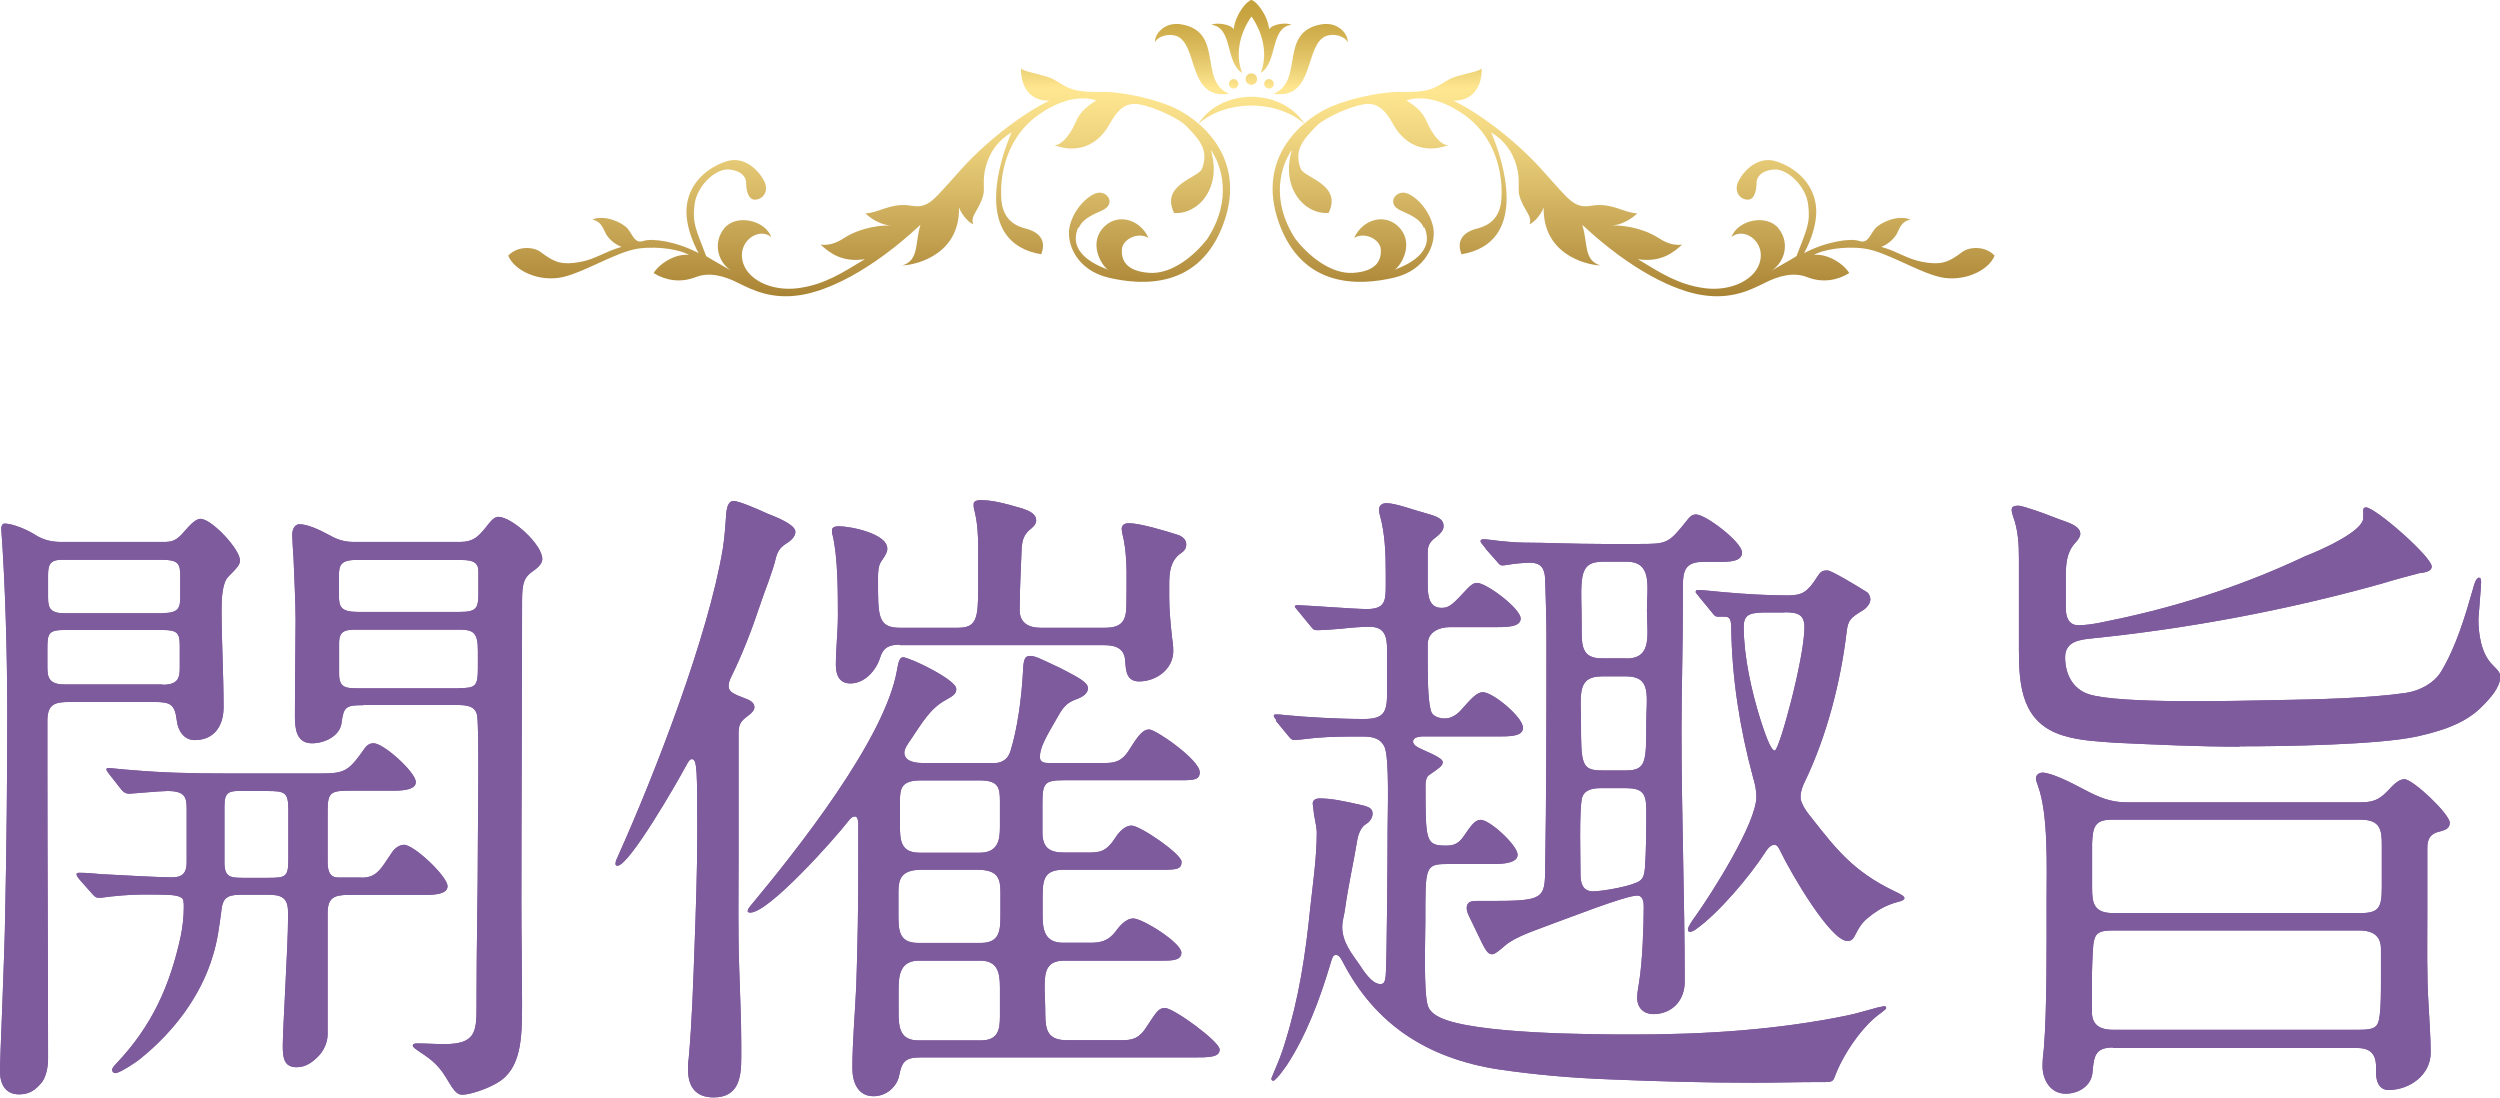 <?xml version="1.0" encoding="UTF-8"?>
<svg id="_レイヤー_2" data-name="レイヤー 2" xmlns="http://www.w3.org/2000/svg" xmlns:xlink="http://www.w3.org/1999/xlink" viewBox="0 0 148.26 65.09">
  <defs>
    <style>
      .cls-1 {
        fill: #7e5b9d;
      }

      .cls-2 {
        fill: url(#_名称未設定グラデーション_82);
      }
    </style>
    <linearGradient id="_名称未設定グラデーション_82" data-name="名称未設定グラデーション 82" x1="74.21" y1="17.57" x2="74.21" y2="0" gradientUnits="userSpaceOnUse">
      <stop offset="0" stop-color="#a98334"/>
      <stop offset=".21" stop-color="#c5a453"/>
      <stop offset=".53" stop-color="#efd47f"/>
      <stop offset=".7" stop-color="#ffe791"/>
      <stop offset=".76" stop-color="#eed379"/>
      <stop offset=".85" stop-color="#d8b858"/>
      <stop offset=".93" stop-color="#caa744"/>
      <stop offset=".98" stop-color="#c6a23d"/>
    </linearGradient>
  </defs>
  <g id="_レイヤー_1-2" data-name="レイヤー 1">
    <g>
      <g>
        <g>
          <path class="cls-1" d="M4.14,41.63c-.9,0-1.33.12-1.33,1.13v2.97c0,5.5.04,11.05.04,17.06,0,.51-.12,1.05-.35,1.37-.35.43-.7.74-1.37.74-.82,0-1.13-.62-1.13-1.37,0-.86.27-6.67.31-9.45.08-3.94.12-7.85.12-11.79,0-3.55-.12-7.69-.35-10.85v-.12c0-.16.08-.27.19-.27.47,0,1.33.35,1.87.7.43.27.94.39,1.48.39h6.05c.47,0,.7-.04,1.09-.43.39-.43.78-.94,1.13-.94.66,0,2.34,1.8,2.34,2.46,0,.27-.16.43-.7.98-.35.35-.39,1.33-.39,1.91,0,1.91.12,3.86.12,5.82,0,1.05-.51,1.95-1.72,1.95-.62,0-.98-.55-1.05-1.13-.12-.98-.35-1.13-1.33-1.13h-5.04ZM9.64,40.61c.9,0,1.02-.39,1.02-.98v-1.33c0-.74-.12-.94-1.02-.94H3.83c-.94,0-1.02.2-1.02,1.09v1.09c0,.62.08,1.05,1.02,1.05h5.82ZM9.6,36.36c1.02,0,1.09-.31,1.09-1.01v-1.13c0-.78-.08-1.02-1.09-1.02H3.63c-.66,0-.78.31-.78.9v1.33c0,.62.12.94.98.94h5.78ZM21.43,52.05c.9,0,1.13-.47,1.83-1.52.16-.23.43-.43.7-.43.59,0,2.58,1.87,2.58,2.46,0,.47-.78.51-1.29.51h-4.57c-.9,0-1.25.19-1.25,1.09v7.18c0,.43-.2.9-.47,1.21-.39.43-.82.74-1.37.74-.78,0-.82-.62-.82-1.29,0-.94.31-6.01.31-7.38v-.55c0-.9-.47-1.01-1.25-1.01h-1.37c-.82,0-1.25.04-1.33.94-.12.9-.23,1.8-.51,2.69-.7,2.34-2.26,4.45-4.29,6.09-.27.23-1.25.86-1.48.86-.12,0-.2-.08-.2-.2,0-.08.08-.2.27-.39,2.11-2.23,3.16-4.61,3.79-7.49.12-.55.19-1.21.19-1.76,0-.31,0-.51-.19-.59-.27-.16-.86-.16-2.26-.16-.74,0-1.68.08-2.46.19h-.16c-.16,0-.27-.12-.43-.31l-.55-.62c-.2-.23-.31-.35-.31-.47,0-.08.12-.08.16-.08.43,0,.9.04,1.29.08,1.44.08,3.47.19,4.22.19.66,0,.86-.31.86-.9v-3.2c0-.66-.12-1.02-1.13-1.02-.47,0-2.11.16-2.3.16-.16,0-.31-.08-.43-.23l-.74-.94c-.12-.16-.16-.23-.16-.27,0-.08.08-.08.12-.08.19,0,.78.08,1.4.12,1.83.16,3.55.2,5.7.2h5.39c1.52,0,1.72-.08,2.73-1.52.12-.16.27-.27.51-.27.59,0,2.5,1.72,2.5,2.3,0,.39-.55.51-1.29.51h-2.5c-1.21,0-1.44.04-1.44,1.17v3.04c0,.47.08.94.62.94h1.37ZM14.56,46.9c-.98,0-1.25,0-1.25.94v3.28c0,.94.35.94,1.25.94h1.29c1.09,0,1.25-.04,1.25-1.09v-2.93c0-1.05-.19-1.13-1.25-1.13h-1.29ZM21.55,41.82c-1.01,0-1.17.08-1.29,1.01-.08.82-1.01,1.25-1.76,1.25-.94,0-1.01-.9-1.01-1.6,0-2.23.04-4.45.04-5.7,0-1.05-.08-2.5-.12-3.63-.04-.59-.08-1.21-.08-1.44,0-.27.12-.62.43-.62.43,0,1.09.27,1.8.66.47.27.9.39,1.44.39h6.28c.78,0,1.09-.31,1.56-.9.16-.2.43-.59.7-.59.82,0,2.62,1.64,2.62,2.5,0,.19-.12.43-.58.74-.62.43-.62.9-.62,2.11,0,5.85-.04,11.71-.04,17.56,0,2.03.04,4.02.04,6.01s-.04,3.83-1.48,4.65c-.58.35-1.6.7-2.07.7-.39,0-.59-.43-.98-1.05-.51-.86-1.13-1.21-1.64-1.56-.16-.12-.31-.2-.31-.31s.16-.12.27-.12c.55,0,1.05.04,1.6.04,1.83,0,1.91-.7,1.91-2.19v-.59c0-3.08.08-6.21.08-9.29,0-1.25.08-6.44-.04-7.38-.08-.66-.74-.66-1.25-.66h-5.5ZM21.23,33.2c-1.05,0-1.13.31-1.13.98v1.09c0,.7.08,1.02,1.13,1.02h6.01c1.01,0,1.13-.2,1.13-1.09v-1.33c0-.66-.58-.66-1.13-.66h-6.01ZM27.21,40.81c1.01,0,1.13-.12,1.13-1.21v-1.01c0-1.09-.27-1.25-1.13-1.25h-5.93c-.39,0-.7,0-.9.12-.19.12-.27.31-.27.7v1.8c0,.86.43.86,1.17.86h5.93Z"/>
          <path class="cls-1" d="M40.64,45.49c-.43.82-3.32,5.85-4.02,5.85-.08,0-.12-.04-.12-.12,0-.12.08-.31.16-.47,2.19-4.88,5.35-13.04,6.21-18.23.12-.78.16-1.52.2-2.07.04-.43.16-.74.43-.74.31,0,1.41.47,1.99.74.58.23,1.68.66,1.68,1.09,0,.31-.31.55-.55.7-.31.2-.47.39-.59.78-.23.98-.66,1.95-.98,2.93-.47,1.41-1.01,2.81-1.68,4.18-.08.16-.16.35-.16.55,0,.35.27.47.98.74.23.08.55.23.55.51,0,.16-.08.31-.51.62-.35.27-.43.51-.43.94v7.42c0,2.19-.04,4.37.04,6.56.04,1.44.12,2.93.12,4.41v.86c0,1.17-.16,2.34-1.64,2.34-1.09,0-1.52-.66-1.52-1.68,0-.2,0-.39.04-.59.2-2.22.27-4.49.35-6.71.08-2.23.16-4.45.16-6.67,0-3.63,0-4.41-.31-4.41-.12,0-.2.08-.39.47ZM58.91,45.26c.51,0,.86-.23,1.01-.7.43-1.37.66-3.2.74-4.61.04-.7.04-1.05.43-1.05.31,0,.59.16,1.83.74.98.51,1.6.82,1.6,1.17,0,.31-.31.51-.59.62-.66.23-.86.47-1.21,1.09-.7,1.21-1.05,1.8-1.05,2.38,0,.31.27.35.51.35h3.32c.62,0,1.05-.08,1.52-.86.51-.82.78-1.13,1.13-1.13.39,0,3,1.8,3,2.54,0,.51-.47.47-1.48.47h-6.56c-1.17,0-1.29.16-1.29,1.4v1.68c0,.9.39,1.21,1.29,1.21h1.41c.7,0,1.09-.04,1.64-.9.2-.31.55-.7.94-.7.51,0,2.97,1.68,2.97,2.15,0,.43-.27.47-1.17.47h-5.82c-1.17,0-1.25.59-1.25,1.64v1.05c0,.86.12,1.64,1.21,1.64h1.6c.59,0,1.05-.08,1.48-.62.23-.31.62-.82,1.09-.82.55,0,2.85,1.44,2.85,2.03,0,.43-.47.47-1.09.47h-5.85c-1.02,0-1.17.59-1.17,1.52,0,.47.04,1.01.04,1.64,0,.98.16,1.56,1.29,1.56h3.24c.62,0,1.05-.08,1.52-.86.55-.82.66-1.05,1.05-1.05.51,0,3.24,1.99,3.24,2.46s-.62.47-1.64.47h-16.12c-.9,0-1.09.27-1.25,1.09-.12.59-.7,1.21-1.52,1.21-.94,0-1.25-.86-1.25-1.64,0-1.64.16-3.28.23-4.92.08-2.34.12-4.72.12-7.1v-2.5c0-.16-.04-.43-.19-.43-.2,0-.31.16-.43.31-.78,1.01-4.68,5.39-5.78,5.39-.12,0-.16-.04-.16-.08,0-.12.08-.2.16-.31,2.73-3.28,8-9.91,8.7-14.01.08-.47.16-.74.35-.74.39,0,3.16,1.33,3.16,1.87,0,.27-.12.39-.62.66-.94.51-1.41,1.37-2.07,2.34-.16.23-.39.55-.39.78,0,.55.7.62,1.09.62h4.18ZM53.36,38.23c-.62,0-.98.16-1.17.78-.23.74-.9,1.52-1.76,1.52-.66,0-.86-.51-.86-1.09,0-.98.12-1.95.12-2.93,0-1.37,0-3.47-.31-4.76-.04-.12-.04-.23-.04-.31,0-.19.23-.23.39-.23.7,0,2.89.43,2.89,1.33,0,.19-.08.35-.35.74-.2.27-.2.7-.2,1.02,0,2.19-.04,2.93,1.29,2.93h3.44c1.09,0,1.21-.51,1.21-2.3v-2.46c0-.74-.04-1.48-.23-2.23-.04-.12-.04-.23-.04-.35,0-.2.27-.23.43-.23.62,0,1.33.16,2.5.51.31.12.78.27.78.7,0,.23-.23.43-.39.55-.35.31-.43.62-.47,1.05-.04,1.21-.12,2.46-.12,3.71,0,.78.55,1.05,1.25,1.05h3.79c1.01,0,1.29-.39,1.29-1.37,0-1.25.08-2.65-.16-3.86-.08-.31-.12-.55-.12-.62,0-.27.2-.35.43-.35.66,0,2.22.47,2.93.7.23.08.47.27.47.55s-.16.43-.35.55c-.58.43-.66,1.09-.66,1.8v.78c0,.78.08,1.56.16,2.34.04.27.08.55.08.86,0,1.05-.98,1.8-2.03,1.8-.74,0-.78-.62-.82-1.21-.04-.74-.55-.94-1.25-.94h-12.1ZM54.65,51.58c-1.21,0-1.37.55-1.37,1.33v1.25c0,.98,0,1.76,1.17,1.76h3.71c1.17,0,1.17-.78,1.17-1.76v-1.25c0-.82-.16-1.33-1.37-1.33h-3.32ZM54.5,56.97c-1.09,0-1.21.82-1.21,1.68v1.41c0,.86.08,1.64,1.17,1.64h3.71c1.01,0,1.13-.62,1.13-1.41v-1.72c0-.86-.12-1.6-1.17-1.6h-3.63ZM58.09,50.57c1.09,0,1.21-.74,1.21-1.52v-1.56c0-.82-.12-1.21-1.21-1.21h-3.47c-1.17,0-1.25.47-1.25,1.25v1.4c0,.9.04,1.64,1.17,1.64h3.55Z"/>
          <path class="cls-1" d="M75.7,42.72c-.12-.16-.16-.23-.16-.27,0-.08.08-.08.12-.08.2,0,.27,0,.58.04,1.21.12,3.12.23,4.65.23,1.21,0,1.37-.43,1.37-1.56v-2.5c0-.82-.12-1.41-1.05-1.41-.43,0-1.01.04-1.72.12-.51.04-1.01.08-1.25.08h-.16c-.16,0-.2-.04-.35-.23l-.74-.9c-.16-.2-.2-.23-.2-.27,0-.08.12-.08.16-.08.43,0,3.4.23,4.1.23,1.09,0,1.13-.47,1.13-1.41v-.7c0-1.17-.04-2.38-.35-3.47-.04-.12-.04-.23-.04-.35,0-.23.2-.35.43-.35.55,0,1.68.43,2.3.59.74.2,1.09.35,1.09.78,0,.27-.27.51-.47.66-.35.27-.47.47-.47.9v1.87c0,.62.04,1.41.82,1.41.47,0,.66-.2,1.56-1.17.2-.2.35-.31.55-.31.55,0,2.58,1.52,2.58,2.11,0,.47-.7.51-1.33.51h-2.85c-.62,0-1.33.27-1.33,1.01v1.29c0,1.09.04,2.34.23,2.77.12.23.47.35.78.35.39,0,.74-.23,1.01-.55.59-.66.9-1.01,1.25-1.01.59,0,2.38,1.48,2.38,2.11,0,.47-.66.51-1.25.51h-4.57c-.43,0-.7.08-.7.31,0,.2.27.35.55.47.9.39,1.21.59,1.21.74,0,.23-.2.35-.82.78-.16.12-.2.39-.2.55,0,3.4,0,3.63,1.25,3.63.47,0,.74-.16,1.01-.55.43-.62.66-.98,1.01-.98.55,0,2.19,1.52,2.19,2.07,0,.47-.78.55-1.41.55h-2.77c-1.33,0-1.29.19-1.29,3.4,0,.98-.12,4.29.16,5.04.12.31.39.51.7.66,2.03.98,8.98,1.01,11.48,1.01,4.25,0,8.51-.27,12.69-1.13.58-.12,1.17-.31,1.79-.47l.39-.08c.08,0,.12.04.12.12,0,.04-.2.2-.35.31-.98.7-1.87,1.99-2.38,3.01-.23.47-.31.74-.39.9-.08.12-.19.16-.47.16h-.35c-1.33,0-2.62.04-3.94.04-2.85,0-5.7-.08-8.55-.2-2.19-.08-4.37-.27-6.56-.59-4.25-.66-7.34-2.69-9.25-6.4-.12-.23-.23-.39-.39-.39-.2,0-.23.2-.35.59-.62,2.07-1.41,4.18-2.58,5.97-.2.27-.39.55-.58.74-.12.12-.16.16-.2.16-.08,0-.12-.04-.12-.12,0-.04.08-.19.12-.31.31-.74.51-1.21.7-1.87.82-2.62,1.21-5.23,1.48-7.92.16-1.48.39-3.01.39-4.53,0-.2-.08-.59-.16-1.02l-.08-.66c0-.23.2-.31.39-.31.66,0,1.33.12,2.65.43.27.08.51.16.51.47,0,.27-.2.51-.39.62-.27.16-.43.51-.51.9-.23,1.41-.55,2.77-.74,4.18-.04.31-.16.66-.16,1.02,0,.86.51,1.52,1.01,2.22.23.35.74,1.17,1.25,1.17.23,0,.27-.16.31-.43.08-.47.12-7.53.12-8.74,0-.9.12-4.29-.19-4.92-.31-.59-.86-.59-1.44-.59-.82,0-1.76,0-2.65.08-.43.04-1.01.12-1.13.12h-.12c-.16,0-.23-.08-.35-.23l-.74-.9ZM88.11,32.53c-.23-.27-.31-.39-.31-.43,0-.08.08-.12.16-.12.04,0,.2,0,.47.04.58.08,1.48.16,1.99.16,1.13,0,3.04.08,4.61.08h2.11c1.76,0,1.79,0,2.97-1.48.12-.16.27-.27.47-.27.58,0,2.73,1.64,2.73,2.26,0,.51-.7.55-1.25.55h-1.05c-1.09,0-1.21.55-1.21,1.48v1.17c0,2.46-.08,4.92-.08,7.38,0,4.96.19,9.91.19,14.87,0,.51-.16.98-.47,1.33-.35.39-.86.59-1.37.59-.62,0-.98-.39-.98-.98,0-.31.08-.62.12-.94.19-1.17.27-3.24.27-4.45,0-.27-.04-.66-.39-.66-.7,0-4.25,1.4-5.15,1.72-.78.31-2.07.7-2.69,1.25-.27.23-.59.51-.74.51-.39,0-.47-.39-1.37-2.22-.08-.16-.16-.35-.16-.51,0-.35.23-.43.55-.43h.55c3.2,0,3.51-.04,3.55-1.56.08-4.68.08-9.8.08-14.05,0-1.17-.04-2.38-.08-3.55-.04-.55-.23-.9-.9-.9-.27,0-.82.04-1.29.12-.2.04-.31.04-.35.04-.12,0-.16-.04-.35-.27l-.62-.7ZM94.94,46.74c-.47,0-1.01.08-1.13.62-.16.86-.08,3.47-.08,4.49,0,.51.12,1.01.74,1.01.58,0,2.34-.31,2.77-.62.23-.16.27-.39.31-.74.08-1.05.08-2.34.08-3.51,0-.94-.23-1.25-1.21-1.25h-1.48ZM96.42,45.69c1.21,0,1.21-.51,1.21-2.81,0-1.6.35-2.77-1.21-2.77h-1.41c-1.52,0-1.25,1.09-1.25,2.77,0,2.46.04,2.81,1.25,2.81h1.41ZM96.46,39.05c1.56,0,1.21-1.44,1.21-2.85s.35-2.89-1.21-2.89h-1.41c-1.56,0-1.25,1.13-1.25,3.9,0,1.01-.04,1.87,1.25,1.83h1.41ZM100.76,35.38c-.16-.2-.2-.23-.2-.27,0-.12.08-.12.16-.12.2,0,1.01.08,1.41.12,1.29.12,2.62.2,3.9.2.86,0,1.17-.2,1.76-1.13.2-.31.31-.35.59-.35.23,0,1.79.94,2.34,1.29.12.08.2.27.2.43,0,.27-.27.55-.47.66-.7.43-.86.55-.94,1.29-.35,2.93-1.17,6.13-2.46,8.82-.16.31-.27.62-.27.98s.43.94.66,1.21c1.44,1.83,2.46,3.16,4.88,4.33.43.2.62.31.62.43,0,.08-.12.16-.43.23-.58.16-1.01.39-1.44.7-.51.39-.7.55-1.05,1.25-.12.23-.2.35-.47.35-.98,0-3.28-3.9-3.98-5.35-.08-.16-.16-.35-.35-.35-.23,0-.43.27-.55.47-.86,1.33-2.73,3.59-4.14,4.57-.12.08-.23.12-.31.12s-.12-.04-.12-.16.31-.59.43-.74c.98-1.37,3.63-5.54,3.63-7.1,0-.39-.08-.78-.2-1.17-.78-2.89-1.25-5.85-1.29-8.86,0-.7-.2-.66-.58-.66h-.23c-.16,0-.23-.12-.35-.27l-.74-.9ZM105.83,36.32h-.98c-1.05,0-1.44.08-1.44.86,0,1.76.47,3.83.98,5.46.47,1.48.7,1.87.86,1.87.27,0,1.76-5.5,1.76-7.3,0-.74-.35-.9-1.17-.9Z"/>
          <path class="cls-1" d="M132.81,44.28c-2.46,0-4.92-.12-7.34-.23-1.09-.08-2.11-.12-3.12-.43-2.42-.74-2.62-2.89-2.62-5.04v-5.43c0-.86-.04-1.72-.35-2.54-.04-.12-.08-.27-.08-.39,0-.19.2-.23.39-.23s.62.16.98.27c.62.2,1.33.51,1.8.66.31.12.9.31.9.74,0,.2-.2.43-.35.59-.47.55-.51,1.25-.51,1.95v1.87c0,.55.19,1.01.74,1.01.82,0,1.8-.27,2.62-.43,3.75-.82,7.38-2.03,10.85-3.67,1.21-.47,3.43-1.52,3.43-2.26v-.47c0-.12.08-.16.16-.16.55,0,3.9,2.93,3.9,3.51,0,.23-.27.35-.74.39-.74.2-1.48.39-2.22.62-5.58,1.56-11.36,2.65-17.1,3.24-.78.08-1.68.16-1.68,1.13s.43,1.87,1.4,2.19c1.83.59,8.82.39,11.09.35,2.54-.04,5.62-.12,7.73-.43.78-.12,1.64-.55,2.07-1.25.9-1.48,1.44-3.32,1.91-4.96.04-.16.16-.62.35-.62.12,0,.12.19.12.27,0,.27-.16,2.07-.16,2.19,0,.86.16,2.03.82,2.69.43.43.47.51.47.74,0,.62-.62,1.29-1.05,1.72-1.01,1.05-2.46,1.48-3.86,1.8-2.34.51-7.96.59-10.54.59ZM125.31,62.12c-1.05,0-1.13.51-1.21,1.41-.04.86-.82,1.33-1.6,1.33-.9,0-1.37-.82-1.37-1.64,0-.35.04-.7.08-1.05.19-2.34.16-6.28.16-8.78,0-1.87.12-5.07-.51-6.79-.08-.2-.12-.35-.12-.43,0-.23.2-.35.39-.35.47,0,1.56.51,2.5,1.02.82.43,1.52.74,2.46.74h13.93c.94,0,1.25-.31,1.83-.94.2-.2.47-.43.74-.43.51,0,2.69,2.07,2.69,2.58,0,.35-.27.43-.55.51-.59.12-.78.43-.78.98v3.98c0,1.8-.04,3.63.08,5.43.04.9.12,1.83.12,2.73,0,1.33-1.25,2.22-2.5,2.22-.58,0-.74-.55-.74-1.01v-.35c0-.78-.35-1.13-1.13-1.13h-14.48ZM125.24,48.61c-1.01,0-1.13.43-1.17,1.41v2.61c0,.9.08,1.52,1.25,1.52h14.68c1.09,0,1.25-.35,1.25-1.52v-2.54c0-.86-.08-1.48-1.25-1.48h-14.75ZM139.91,61.07c.94,0,1.13-.16,1.21-.82.08-.55.08-1.41.08-2.11v-1.87c0-.66-.35-1.09-1.29-1.09h-14.6c-.86,0-1.09.16-1.17.86-.04.51-.08,1.37-.08,2.11v1.87c0,.66.35,1.05,1.25,1.05h14.6Z"/>
        </g>
        <g>
          <path class="cls-1" d="M4.14,41.63c-.9,0-1.33.12-1.33,1.13v2.97c0,5.5.04,11.05.04,17.06,0,.51-.12,1.05-.35,1.37-.35.43-.7.74-1.37.74-.82,0-1.13-.62-1.13-1.37,0-.86.27-6.67.31-9.45.08-3.94.12-7.85.12-11.79,0-3.55-.12-7.69-.35-10.85v-.12c0-.16.08-.27.19-.27.47,0,1.33.35,1.87.7.43.27.94.39,1.48.39h6.05c.47,0,.7-.04,1.09-.43.39-.43.78-.94,1.13-.94.66,0,2.34,1.8,2.34,2.46,0,.27-.16.43-.7.98-.35.35-.39,1.33-.39,1.91,0,1.91.12,3.86.12,5.82,0,1.05-.51,1.95-1.72,1.95-.62,0-.98-.55-1.05-1.13-.12-.98-.35-1.13-1.33-1.13h-5.04ZM9.64,40.61c.9,0,1.02-.39,1.02-.98v-1.33c0-.74-.12-.94-1.02-.94H3.83c-.94,0-1.02.2-1.02,1.09v1.09c0,.62.08,1.05,1.02,1.05h5.82ZM9.6,36.36c1.02,0,1.09-.31,1.09-1.01v-1.13c0-.78-.08-1.02-1.09-1.02H3.63c-.66,0-.78.31-.78.9v1.33c0,.62.12.94.98.94h5.78ZM21.43,52.05c.9,0,1.13-.47,1.83-1.52.16-.23.43-.43.7-.43.59,0,2.58,1.87,2.58,2.46,0,.47-.78.51-1.29.51h-4.57c-.9,0-1.25.19-1.25,1.09v7.18c0,.43-.2.9-.47,1.21-.39.43-.82.74-1.37.74-.78,0-.82-.62-.82-1.29,0-.94.31-6.01.31-7.38v-.55c0-.9-.47-1.01-1.25-1.01h-1.37c-.82,0-1.25.04-1.33.94-.12.9-.23,1.8-.51,2.69-.7,2.34-2.26,4.45-4.29,6.09-.27.23-1.25.86-1.48.86-.12,0-.2-.08-.2-.2,0-.08.08-.2.27-.39,2.11-2.23,3.16-4.61,3.79-7.49.12-.55.19-1.21.19-1.76,0-.31,0-.51-.19-.59-.27-.16-.86-.16-2.26-.16-.74,0-1.68.08-2.46.19h-.16c-.16,0-.27-.12-.43-.31l-.55-.62c-.2-.23-.31-.35-.31-.47,0-.08.12-.08.16-.08.43,0,.9.04,1.29.08,1.44.08,3.47.19,4.22.19.66,0,.86-.31.86-.9v-3.2c0-.66-.12-1.02-1.13-1.02-.47,0-2.11.16-2.3.16-.16,0-.31-.08-.43-.23l-.74-.94c-.12-.16-.16-.23-.16-.27,0-.08.08-.08.12-.08.19,0,.78.08,1.4.12,1.83.16,3.55.2,5.7.2h5.39c1.52,0,1.72-.08,2.73-1.52.12-.16.27-.27.51-.27.59,0,2.5,1.72,2.5,2.3,0,.39-.55.51-1.29.51h-2.5c-1.21,0-1.44.04-1.44,1.17v3.04c0,.47.08.94.62.94h1.37ZM14.56,46.9c-.98,0-1.25,0-1.25.94v3.28c0,.94.35.94,1.25.94h1.29c1.09,0,1.25-.04,1.25-1.09v-2.93c0-1.05-.19-1.13-1.25-1.13h-1.29ZM21.55,41.82c-1.01,0-1.17.08-1.29,1.01-.08.82-1.01,1.25-1.76,1.25-.94,0-1.01-.9-1.01-1.6,0-2.23.04-4.45.04-5.7,0-1.05-.08-2.5-.12-3.63-.04-.59-.08-1.21-.08-1.44,0-.27.12-.62.43-.62.43,0,1.09.27,1.8.66.47.27.9.39,1.44.39h6.28c.78,0,1.09-.31,1.56-.9.16-.2.43-.59.7-.59.82,0,2.62,1.64,2.62,2.5,0,.19-.12.43-.58.74-.62.43-.62.9-.62,2.11,0,5.85-.04,11.71-.04,17.56,0,2.03.04,4.02.04,6.01s-.04,3.83-1.48,4.65c-.58.35-1.6.7-2.07.7-.39,0-.59-.43-.98-1.05-.51-.86-1.13-1.21-1.64-1.56-.16-.12-.31-.2-.31-.31s.16-.12.27-.12c.55,0,1.05.04,1.6.04,1.83,0,1.91-.7,1.91-2.19v-.59c0-3.08.08-6.21.08-9.29,0-1.25.08-6.44-.04-7.38-.08-.66-.74-.66-1.25-.66h-5.5ZM21.23,33.2c-1.05,0-1.13.31-1.13.98v1.09c0,.7.08,1.02,1.13,1.02h6.01c1.01,0,1.13-.2,1.13-1.09v-1.33c0-.66-.58-.66-1.13-.66h-6.01ZM27.21,40.81c1.01,0,1.13-.12,1.13-1.21v-1.01c0-1.09-.27-1.25-1.13-1.25h-5.93c-.39,0-.7,0-.9.12-.19.12-.27.31-.27.7v1.8c0,.86.43.86,1.17.86h5.93Z"/>
          <path class="cls-1" d="M40.64,45.49c-.43.82-3.32,5.85-4.02,5.85-.08,0-.12-.04-.12-.12,0-.12.08-.31.16-.47,2.19-4.88,5.35-13.04,6.21-18.23.12-.78.16-1.52.2-2.07.04-.43.16-.74.43-.74.31,0,1.41.47,1.99.74.58.23,1.68.66,1.68,1.09,0,.31-.31.55-.55.7-.31.2-.47.39-.59.78-.23.98-.66,1.95-.98,2.93-.47,1.41-1.01,2.81-1.68,4.18-.08.16-.16.35-.16.55,0,.35.27.47.98.74.23.08.55.23.55.51,0,.16-.08.31-.51.62-.35.27-.43.51-.43.94v7.42c0,2.19-.04,4.37.04,6.56.04,1.44.12,2.93.12,4.41v.86c0,1.17-.16,2.34-1.64,2.34-1.09,0-1.52-.66-1.52-1.68,0-.2,0-.39.04-.59.2-2.22.27-4.49.35-6.71.08-2.23.16-4.45.16-6.67,0-3.63,0-4.41-.31-4.41-.12,0-.2.08-.39.47ZM58.91,45.26c.51,0,.86-.23,1.01-.7.43-1.37.66-3.2.74-4.61.04-.7.04-1.05.43-1.05.31,0,.59.16,1.83.74.98.51,1.6.82,1.6,1.17,0,.31-.31.51-.59.62-.66.23-.86.47-1.21,1.09-.7,1.21-1.05,1.8-1.05,2.38,0,.31.27.35.51.35h3.32c.62,0,1.05-.08,1.52-.86.51-.82.78-1.13,1.13-1.13.39,0,3,1.8,3,2.54,0,.51-.47.47-1.48.47h-6.56c-1.17,0-1.29.16-1.29,1.4v1.68c0,.9.39,1.21,1.29,1.21h1.41c.7,0,1.09-.04,1.64-.9.2-.31.55-.7.94-.7.51,0,2.97,1.68,2.97,2.15,0,.43-.27.47-1.17.47h-5.82c-1.17,0-1.25.59-1.25,1.64v1.05c0,.86.12,1.64,1.21,1.64h1.6c.59,0,1.05-.08,1.48-.62.23-.31.62-.82,1.09-.82.55,0,2.85,1.44,2.85,2.03,0,.43-.47.47-1.09.47h-5.85c-1.02,0-1.17.59-1.17,1.52,0,.47.04,1.01.04,1.64,0,.98.16,1.56,1.29,1.56h3.24c.62,0,1.05-.08,1.52-.86.55-.82.66-1.05,1.05-1.05.51,0,3.24,1.99,3.24,2.46s-.62.47-1.64.47h-16.12c-.9,0-1.09.27-1.25,1.09-.12.59-.7,1.21-1.52,1.21-.94,0-1.25-.86-1.25-1.64,0-1.64.16-3.28.23-4.92.08-2.34.12-4.72.12-7.1v-2.5c0-.16-.04-.43-.19-.43-.2,0-.31.16-.43.31-.78,1.01-4.68,5.39-5.78,5.39-.12,0-.16-.04-.16-.08,0-.12.08-.2.16-.31,2.73-3.28,8-9.91,8.7-14.01.08-.47.16-.74.35-.74.39,0,3.16,1.33,3.16,1.87,0,.27-.12.39-.62.66-.94.51-1.41,1.37-2.07,2.34-.16.23-.39.55-.39.78,0,.55.7.62,1.09.62h4.18ZM53.36,38.23c-.62,0-.98.16-1.17.78-.23.74-.9,1.52-1.76,1.52-.66,0-.86-.51-.86-1.09,0-.98.12-1.95.12-2.93,0-1.37,0-3.47-.31-4.76-.04-.12-.04-.23-.04-.31,0-.19.23-.23.39-.23.7,0,2.89.43,2.89,1.33,0,.19-.08.35-.35.74-.2.27-.2.7-.2,1.02,0,2.19-.04,2.93,1.29,2.93h3.44c1.09,0,1.21-.51,1.21-2.3v-2.46c0-.74-.04-1.48-.23-2.23-.04-.12-.04-.23-.04-.35,0-.2.27-.23.43-.23.62,0,1.33.16,2.5.51.31.12.78.27.78.7,0,.23-.23.43-.39.55-.35.31-.43.62-.47,1.05-.04,1.21-.12,2.46-.12,3.71,0,.78.55,1.05,1.25,1.05h3.79c1.01,0,1.29-.39,1.29-1.37,0-1.25.08-2.65-.16-3.86-.08-.31-.12-.55-.12-.62,0-.27.2-.35.43-.35.66,0,2.22.47,2.93.7.23.08.47.27.47.55s-.16.43-.35.55c-.58.43-.66,1.09-.66,1.8v.78c0,.78.08,1.56.16,2.34.04.27.08.55.08.86,0,1.05-.98,1.8-2.03,1.8-.74,0-.78-.62-.82-1.21-.04-.74-.55-.94-1.25-.94h-12.1ZM54.65,51.58c-1.21,0-1.37.55-1.37,1.33v1.25c0,.98,0,1.76,1.17,1.76h3.71c1.17,0,1.17-.78,1.17-1.76v-1.25c0-.82-.16-1.33-1.37-1.33h-3.32ZM54.5,56.97c-1.09,0-1.21.82-1.21,1.68v1.41c0,.86.08,1.64,1.17,1.64h3.71c1.01,0,1.13-.62,1.13-1.41v-1.72c0-.86-.12-1.6-1.17-1.6h-3.63ZM58.09,50.57c1.09,0,1.21-.74,1.21-1.52v-1.56c0-.82-.12-1.21-1.21-1.21h-3.47c-1.17,0-1.25.47-1.25,1.25v1.4c0,.9.04,1.64,1.17,1.64h3.55Z"/>
          <path class="cls-1" d="M75.7,42.72c-.12-.16-.16-.23-.16-.27,0-.08.08-.08.12-.08.2,0,.27,0,.58.04,1.21.12,3.12.23,4.65.23,1.21,0,1.37-.43,1.37-1.56v-2.5c0-.82-.12-1.41-1.05-1.41-.43,0-1.01.04-1.72.12-.51.04-1.01.08-1.25.08h-.16c-.16,0-.2-.04-.35-.23l-.74-.9c-.16-.2-.2-.23-.2-.27,0-.08.12-.08.16-.08.43,0,3.4.23,4.1.23,1.09,0,1.13-.47,1.13-1.41v-.7c0-1.17-.04-2.38-.35-3.47-.04-.12-.04-.23-.04-.35,0-.23.2-.35.43-.35.55,0,1.68.43,2.3.59.74.2,1.09.35,1.09.78,0,.27-.27.51-.47.66-.35.27-.47.47-.47.9v1.87c0,.62.04,1.41.82,1.41.47,0,.66-.2,1.56-1.17.2-.2.35-.31.55-.31.55,0,2.58,1.52,2.58,2.11,0,.47-.7.51-1.33.51h-2.85c-.62,0-1.33.27-1.33,1.01v1.29c0,1.09.04,2.34.23,2.77.12.23.47.35.78.35.39,0,.74-.23,1.01-.55.59-.66.9-1.01,1.25-1.01.59,0,2.38,1.48,2.38,2.11,0,.47-.66.51-1.25.51h-4.57c-.43,0-.7.08-.7.31,0,.2.27.35.55.47.9.39,1.21.59,1.21.74,0,.23-.2.35-.82.78-.16.12-.2.39-.2.55,0,3.4,0,3.63,1.25,3.63.47,0,.74-.16,1.01-.55.43-.62.66-.98,1.01-.98.55,0,2.19,1.52,2.19,2.07,0,.47-.78.55-1.41.55h-2.77c-1.33,0-1.29.19-1.29,3.4,0,.98-.12,4.29.16,5.04.12.31.39.51.7.66,2.03.98,8.98,1.01,11.48,1.01,4.25,0,8.51-.27,12.69-1.13.58-.12,1.17-.31,1.79-.47l.39-.08c.08,0,.12.04.12.12,0,.04-.2.2-.35.31-.98.7-1.87,1.99-2.38,3.01-.23.47-.31.74-.39.9-.08.12-.19.16-.47.16h-.35c-1.33,0-2.62.04-3.94.04-2.85,0-5.7-.08-8.55-.2-2.19-.08-4.37-.27-6.56-.59-4.25-.66-7.34-2.69-9.25-6.4-.12-.23-.23-.39-.39-.39-.2,0-.23.2-.35.59-.62,2.07-1.41,4.18-2.58,5.97-.2.27-.39.55-.58.74-.12.12-.16.16-.2.16-.08,0-.12-.04-.12-.12,0-.04.08-.19.12-.31.31-.74.51-1.21.7-1.87.82-2.62,1.21-5.23,1.48-7.92.16-1.48.39-3.01.39-4.53,0-.2-.08-.59-.16-1.02l-.08-.66c0-.23.2-.31.39-.31.66,0,1.33.12,2.65.43.27.08.51.16.51.47,0,.27-.2.51-.39.62-.27.16-.43.51-.51.9-.23,1.41-.55,2.77-.74,4.18-.04.31-.16.66-.16,1.02,0,.86.51,1.52,1.01,2.22.23.35.74,1.17,1.25,1.17.23,0,.27-.16.31-.43.08-.47.12-7.53.12-8.74,0-.9.12-4.29-.19-4.92-.31-.59-.86-.59-1.44-.59-.82,0-1.76,0-2.65.08-.43.04-1.01.12-1.13.12h-.12c-.16,0-.23-.08-.35-.23l-.74-.9ZM88.11,32.53c-.23-.27-.31-.39-.31-.43,0-.08.08-.12.16-.12.04,0,.2,0,.47.04.58.08,1.48.16,1.99.16,1.13,0,3.04.08,4.61.08h2.11c1.76,0,1.79,0,2.97-1.48.12-.16.27-.27.47-.27.58,0,2.73,1.64,2.73,2.26,0,.51-.7.55-1.25.55h-1.05c-1.09,0-1.21.55-1.21,1.48v1.17c0,2.46-.08,4.92-.08,7.38,0,4.96.19,9.91.19,14.87,0,.51-.16.98-.47,1.33-.35.39-.86.59-1.37.59-.62,0-.98-.39-.98-.98,0-.31.08-.62.12-.94.19-1.17.27-3.24.27-4.45,0-.27-.04-.66-.39-.66-.7,0-4.25,1.4-5.15,1.72-.78.31-2.07.7-2.69,1.25-.27.23-.59.51-.74.51-.39,0-.47-.39-1.37-2.22-.08-.16-.16-.35-.16-.51,0-.35.23-.43.55-.43h.55c3.2,0,3.51-.04,3.55-1.56.08-4.68.08-9.8.08-14.05,0-1.17-.04-2.38-.08-3.55-.04-.55-.23-.9-.9-.9-.27,0-.82.04-1.29.12-.2.04-.31.04-.35.04-.12,0-.16-.04-.35-.27l-.62-.7ZM94.94,46.74c-.47,0-1.01.08-1.13.62-.16.86-.08,3.47-.08,4.49,0,.51.12,1.01.74,1.01.58,0,2.34-.31,2.77-.62.23-.16.27-.39.31-.74.08-1.05.08-2.34.08-3.51,0-.94-.23-1.25-1.21-1.25h-1.48ZM96.42,45.69c1.21,0,1.21-.51,1.21-2.81,0-1.6.35-2.77-1.21-2.77h-1.41c-1.52,0-1.25,1.09-1.25,2.77,0,2.46.04,2.81,1.25,2.81h1.41ZM96.46,39.05c1.56,0,1.21-1.44,1.21-2.85s.35-2.89-1.21-2.89h-1.41c-1.56,0-1.25,1.13-1.25,3.9,0,1.01-.04,1.87,1.25,1.83h1.41ZM100.76,35.38c-.16-.2-.2-.23-.2-.27,0-.12.08-.12.16-.12.2,0,1.01.08,1.41.12,1.29.12,2.62.2,3.9.2.86,0,1.17-.2,1.76-1.13.2-.31.31-.35.59-.35.23,0,1.79.94,2.34,1.29.12.08.2.27.2.43,0,.27-.27.55-.47.66-.7.43-.86.55-.94,1.29-.35,2.93-1.17,6.13-2.46,8.82-.16.31-.27.62-.27.98s.43.94.66,1.21c1.44,1.83,2.46,3.16,4.88,4.33.43.2.62.31.62.43,0,.08-.12.16-.43.23-.58.16-1.01.39-1.44.7-.51.39-.7.55-1.05,1.25-.12.23-.2.35-.47.35-.98,0-3.28-3.9-3.98-5.35-.08-.16-.16-.35-.35-.35-.23,0-.43.27-.55.47-.86,1.33-2.73,3.59-4.14,4.57-.12.08-.23.12-.31.12s-.12-.04-.12-.16.31-.59.43-.74c.98-1.37,3.63-5.54,3.63-7.1,0-.39-.08-.78-.2-1.17-.78-2.89-1.25-5.85-1.29-8.86,0-.7-.2-.66-.58-.66h-.23c-.16,0-.23-.12-.35-.27l-.74-.9ZM105.83,36.32h-.98c-1.05,0-1.44.08-1.44.86,0,1.76.47,3.83.98,5.46.47,1.48.7,1.87.86,1.87.27,0,1.76-5.5,1.76-7.3,0-.74-.35-.9-1.17-.9Z"/>
          <path class="cls-1" d="M132.81,44.28c-2.46,0-4.92-.12-7.34-.23-1.09-.08-2.11-.12-3.12-.43-2.42-.74-2.62-2.89-2.62-5.04v-5.43c0-.86-.04-1.72-.35-2.54-.04-.12-.08-.27-.08-.39,0-.19.2-.23.39-.23s.62.16.98.27c.62.2,1.33.51,1.8.66.31.12.9.31.9.74,0,.2-.2.43-.35.59-.47.55-.51,1.25-.51,1.95v1.87c0,.55.19,1.01.74,1.01.82,0,1.8-.27,2.62-.43,3.75-.82,7.38-2.03,10.85-3.67,1.21-.47,3.43-1.52,3.43-2.26v-.47c0-.12.08-.16.16-.16.55,0,3.9,2.93,3.9,3.51,0,.23-.27.35-.74.39-.74.2-1.48.39-2.22.62-5.58,1.56-11.36,2.65-17.1,3.24-.78.08-1.68.16-1.68,1.13s.43,1.87,1.4,2.19c1.83.59,8.82.39,11.09.35,2.54-.04,5.62-.12,7.73-.43.78-.12,1.64-.55,2.07-1.25.9-1.48,1.44-3.32,1.91-4.96.04-.16.16-.62.35-.62.12,0,.12.19.12.27,0,.27-.16,2.07-.16,2.19,0,.86.16,2.03.82,2.69.43.43.47.51.47.74,0,.62-.62,1.29-1.05,1.72-1.01,1.05-2.46,1.48-3.86,1.8-2.34.51-7.96.59-10.54.59ZM125.31,62.12c-1.05,0-1.13.51-1.21,1.41-.04.86-.82,1.33-1.6,1.33-.9,0-1.37-.82-1.37-1.64,0-.35.04-.7.08-1.05.19-2.34.16-6.28.16-8.78,0-1.87.12-5.07-.51-6.79-.08-.2-.12-.35-.12-.43,0-.23.2-.35.39-.35.47,0,1.56.51,2.5,1.02.82.43,1.52.74,2.46.74h13.93c.94,0,1.25-.31,1.83-.94.2-.2.47-.43.74-.43.51,0,2.69,2.07,2.69,2.58,0,.35-.27.43-.55.51-.59.12-.78.43-.78.98v3.98c0,1.8-.04,3.63.08,5.43.04.9.12,1.83.12,2.73,0,1.33-1.25,2.22-2.5,2.22-.58,0-.74-.55-.74-1.01v-.35c0-.78-.35-1.13-1.13-1.13h-14.48ZM125.24,48.61c-1.01,0-1.13.43-1.17,1.41v2.61c0,.9.08,1.52,1.25,1.52h14.68c1.09,0,1.25-.35,1.25-1.52v-2.54c0-.86-.08-1.48-1.25-1.48h-14.75ZM139.91,61.07c.94,0,1.13-.16,1.21-.82.08-.55.08-1.41.08-2.11v-1.87c0-.66-.35-1.09-1.29-1.09h-14.6c-.86,0-1.09.16-1.17.86-.04.51-.08,1.37-.08,2.11v1.87c0,.66.35,1.05,1.25,1.05h14.6Z"/>
        </g>
      </g>
      <path class="cls-2" d="M84.44,13.51c-.27-.66-1.18-.9-1.51-1.1-.69-.41-.1-1.2.55-.93.66.28,1.35,1.12,1.52,2.03.17.93-.41,2.51-2.34,2.96-1.97.46-5.41.69-6.82-3.27-1.41-3.96,1.55-6.23,3.13-6.89,1.58-.65,3.33-.86,3.93-.86.72,0,1.45.03,2.07-.21.55-.21.83-.55,1.45-.72.7-.2,1.38-.31,1.45-.48.03,1.24-.65,1.96-1.69,1.93,1.34.62,3.51,2.17,5.2,4.03,1.69,1.86,1.94,2.38,3,2.2,1.21-.21,1.96.45,2.72.45-.31.31-.96.72-1.55.72,1.07-.03,2.14.32,2.72.69.38.24.83.52,1.48.45-.52.48-1.27,1.07-2.62.86,1.31.79,2.38,1.51,3.96,1.72,1.58.21,3.1-.52,3.31-1.69.21-1.17-1.03-1.93-1.72-1.34.38-1.03,2.1-1.38,2.79-.52.69.86.38,2-.41,2.51,1.1-.62,1.48-.86,1.48-.86.62-1.62.83-1.96.69-3.07-.14-1.1-1.24-2.13-2.03-2.07-.79.07-1.03.48-1.03.79s-.07,1-.52,1-.86-.48-.55-1.1c.31-.62,1.17-1.52,2.24-1.17,1.07.34,2.14,1.2,2.34,2.55.21,1.34-.69,2.89-.69,2.89,1.31-.69,2.76-.9,3.27-.72.52.17.62-.34.93-.72.31-.38,1.38-.86,2.1-.55-.45.1-.59.38-.76.76-.14.32-.52.69-.96.86,1,.28,1.53.73,2.48.9,1,.17,1.45.07,2.31-.59.43-.33,1.38-.38,1.93.21-.38.93-1.89,1.58-3.24,1.27-1.34-.31-3.2-1.51-4.48-1.69-1.27-.17-2.55.1-3,.38.65-.1,1.65.38,2.1,1.07-.65.41-1.55.62-2.51.24-.8-.31-1.69-.07-2.51.35-.83.41-1.96.99-3.69.72-1.58-.24-4.13-1.38-7.13-4.17.35,1.07.07,2.1,1.07,2.41-.86-.03-3.58-.69-3.34-3.72.14.24-.41,1.1-.86,1.28.21-.48-.35-.83-.59-1.69-.13-.46.07-.9-.17-1.76-.24-.86-.72-1.52-1.51-2,.72,1.65,2.31,6.54-1.76,7.23-.41-1.07.48-1.41.9-1.52.41-.1,1.31-.38,1.45-1.58.14-1.21-.1-3.68-2.17-5.16-2.07-1.48-3.44-.86-3.44-.86,1.07.65,1.1,1.1,1.38,1.62.28.52.69,1.03,1.1,1.03-1.93.69-2.93-.62-3.27-1.24-.34-.62-.76-1.21-1.48-1.21s-2.53.75-3.1,1.34c-.72.76-1.34,1.38-.9,2.51.21.54,2.48.93,1.65,2.62-1.45.1-2.86-1.52-2.17-3.75-.62.86-1.34,2.93.21,5.3.72.93,2.07,2.1,3.44,2,1.38-.1,1.65-.76,1.62-1.38-.04-.62-.97-1.07-1.58-.69.52-1.17,1.96-1.52,2.76-.52.79,1-.07,2.27-.38,2.41.83-.31,2.41-1.03,1.79-2.51ZM63.98,13.51c.27-.66,1.18-.9,1.51-1.1.69-.41.1-1.2-.55-.93-.65.28-1.35,1.12-1.52,2.03-.17.93.41,2.51,2.34,2.96,1.97.46,5.41.69,6.82-3.27,1.41-3.96-1.55-6.23-3.13-6.89-1.58-.65-3.33-.86-3.93-.86-.72,0-1.45.03-2.07-.21-.55-.21-.83-.55-1.45-.72-.7-.2-1.38-.31-1.45-.48-.03,1.24.65,1.96,1.69,1.93-1.34.62-3.51,2.17-5.2,4.03-1.69,1.86-1.94,2.38-3,2.2-1.2-.21-1.96.45-2.72.45.31.31.96.72,1.55.72-1.07-.03-2.14.32-2.72.69-.38.24-.83.52-1.48.45.52.48,1.27,1.07,2.62.86-1.31.79-2.38,1.51-3.96,1.72-1.58.21-3.1-.52-3.31-1.69-.21-1.17,1.03-1.93,1.72-1.34-.38-1.03-2.1-1.38-2.79-.52-.69.86-.38,2,.41,2.51-1.1-.62-1.48-.86-1.48-.86-.62-1.62-.83-1.96-.69-3.07.14-1.1,1.24-2.13,2.03-2.07.79.07,1.03.48,1.03.79s.07,1,.52,1,.86-.48.55-1.1c-.31-.62-1.17-1.52-2.24-1.17-1.07.34-2.14,1.2-2.34,2.55-.21,1.34.69,2.89.69,2.89-1.31-.69-2.75-.9-3.27-.72-.52.17-.62-.34-.93-.72-.31-.38-1.38-.86-2.1-.55.45.1.58.38.76.76.14.32.52.69.97.86-1,.28-1.53.73-2.48.9-1,.17-1.45.07-2.31-.59-.43-.33-1.38-.38-1.93.21.38.93,1.89,1.58,3.24,1.27,1.34-.31,3.2-1.51,4.48-1.69,1.27-.17,2.55.1,3,.38-.65-.1-1.65.38-2.1,1.07.65.41,1.55.62,2.51.24.8-.31,1.69-.07,2.51.35.83.41,1.96.99,3.68.72,1.58-.24,4.13-1.38,7.13-4.17-.34,1.07-.07,2.1-1.07,2.41.86-.03,3.58-.69,3.34-3.72-.14.24.41,1.1.86,1.28-.21-.48.34-.83.58-1.69.13-.46-.07-.9.17-1.76.24-.86.72-1.52,1.52-2-.72,1.65-2.31,6.54,1.76,7.23.41-1.07-.48-1.41-.9-1.52-.41-.1-1.31-.38-1.45-1.58-.14-1.21.1-3.68,2.17-5.16,2.07-1.48,3.44-.86,3.44-.86-1.07.65-1.1,1.1-1.38,1.62-.28.52-.69,1.03-1.1,1.03,1.93.69,2.93-.62,3.27-1.24.34-.62.76-1.21,1.48-1.21s2.53.75,3.1,1.34c.72.76,1.34,1.38.9,2.51-.21.54-2.48.93-1.65,2.62,1.45.1,2.86-1.52,2.17-3.75.62.86,1.34,2.93-.21,5.3-.72.93-2.07,2.1-3.44,2-1.38-.1-1.65-.76-1.62-1.38.04-.62.96-1.07,1.58-.69-.52-1.17-1.96-1.52-2.76-.52-.79,1,.07,2.27.38,2.41-.83-.31-2.41-1.03-1.79-2.51ZM78.66,2.13c.43-.16,1.08,0,1.26.37.06-.41-.52-1.25-1.59-1.05-2.52.46-.96,3.36-2.8,4.11,2.49.37,1.8-2.94,3.13-3.43ZM72.89,5.56c-1.84-.76-.28-3.65-2.8-4.11-1.07-.2-1.65.64-1.59,1.05.18-.37.84-.52,1.26-.37,1.33.49.63,3.8,3.13,3.43ZM74.21,4.35c-.19,0-.34.15-.34.34s.15.34.34.34.34-.15.34-.34-.15-.34-.34-.34ZM73.16,4.69c-.16,0-.28.13-.28.28s.13.28.28.28.28-.13.28-.28-.13-.28-.28-.28ZM75.26,4.69c-.16,0-.29.13-.29.28s.13.28.29.28.28-.13.28-.28-.13-.28-.28-.28ZM75.27,1.74c-.11-.9-.77-1.66-1.04-1.74h0s0,0-.01,0c0,0,0,0-.02,0h0c-.28.08-.93.84-1.04,1.74-.16-.31-1.04-.42-1.31-.27,1.28.17.8,2.23,1.81,2.85-.63-1.66.42-3.16.56-3.34.13.18,1.18,1.68.55,3.34,1.01-.62.54-2.68,1.81-2.85-.28-.16-1.16-.04-1.31.27ZM77.37,7.35c-.6-.96-1.78-1.61-3.15-1.61s-2.56.65-3.15,1.61c.75-.67,1.88-1.09,3.15-1.09s2.4.43,3.15,1.09Z"/>
    </g>
  </g>
</svg>